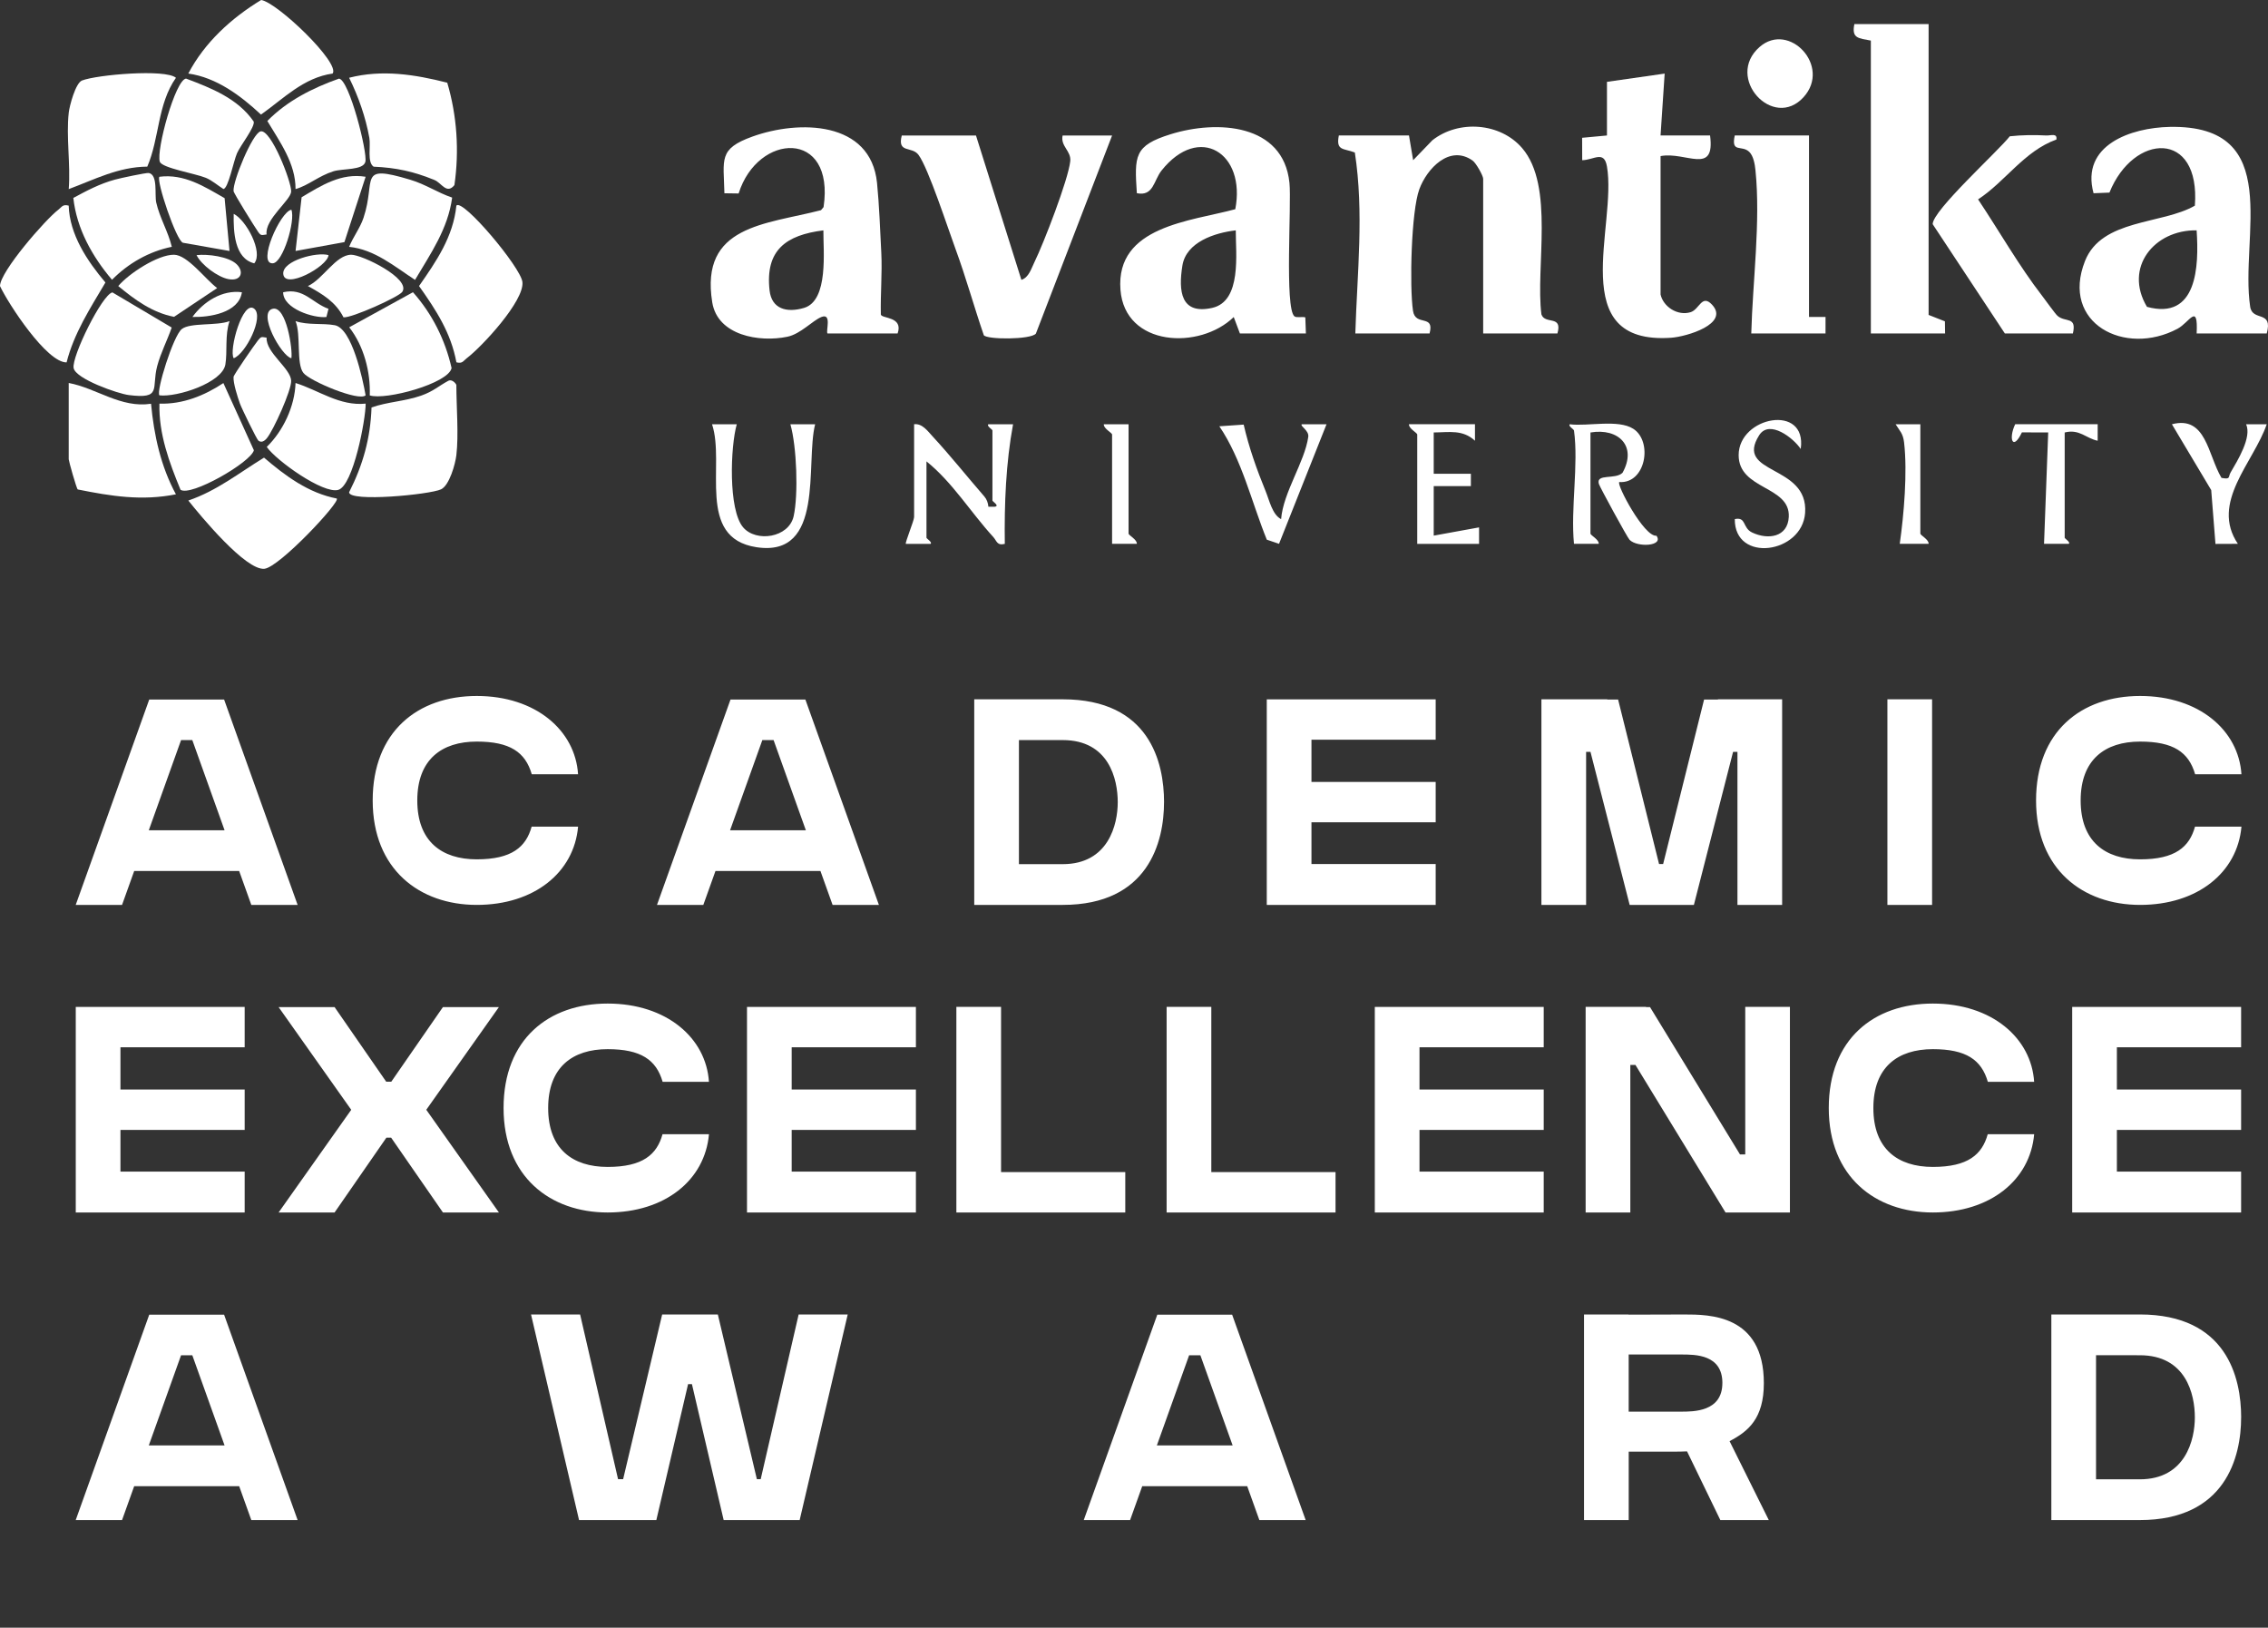 <svg xmlns="http://www.w3.org/2000/svg" id="Layer_2" viewBox="0 0 980.98 703.81"><rect x="0" y="0" width="980.98" height="703.81" fill="#333333" stroke="none"/><defs><style>.cls-1{fill:#fff}</style></defs><g id="Layer_1-2"><path d="m609.43 58.58 1.8 10.69 8.31-8.61c11.32-8.93 29.35-7.66 38.83 3.37 14.08 16.37 5.73 51.55 8.34 71.92 1.6 4.55 9.23.11 6.92 8.24h-32.11V77.3c0-1.3-3.05-6.79-4.59-7.88-9.94-7.02-19.74 3.5-23.02 12.38-3.53 9.55-4.3 42.16-2.74 52.61 1.03 6.92 9.42 1.22 7.16 9.79h-32.11c.78-26.07 3.82-52.19-.21-78.26-4.95-1.88-8.24-.65-6.92-7.36h30.32ZM357.92 144.2c-.82-.99 2.01-8.99-2.65-7.12-3.81 1.53-8.96 7.32-14.68 8.52-12.17 2.54-30.2-.51-32.52-14.86-5.4-33.4 23.07-33.63 47.04-39.86l1.11-1.33c5.01-33.8-28.47-32.26-36.74-5.89l-6.15-.09c-.32-14.72-2.73-19.16 12.07-24.5 20.22-7.29 51.22-6.85 53.94 20.01.91 8.94 1.39 21.02 1.85 30.26.43 8.83-.4 17.82-.2 26.66.35 1.86 9.84.75 7.25 8.2h-30.32Zm-1.79-44.59c-16.12 2.02-25.21 8.51-23.27 25.94.9 8.09 7.45 9.8 14.91 7.59 10.74-3.18 8.28-24.87 8.37-33.52Zm593.99 44.59c.66-13.63-3.09-4.8-8.28-2.04-22.77 12.11-50.65-2.37-40.01-29.3 7.23-18.28 33.31-15.73 47.52-23.93 2.49-32.9-26.57-31.45-36.95-5.65l-6.87.28c-5.69-20.83 16.17-28.37 32.99-28.69 49.84-.95 30.2 47.5 34.75 77.76.99 6.6 9.97 1.27 7.17 11.57h-30.32Zm-.01-44.6c-18.33-.3-31.62 16.1-21.48 33.08 21.72 5.9 22.54-17.47 21.48-33.08ZM536.3 144.2l-2.67-7.11c-14.74 14.32-47.12 12.9-49-11.82-2.09-27.52 30.39-29.58 49.67-34.81 4.69-24.3-15.64-37.13-31.89-16.73-3.45 4.33-3.43 11.27-10.69 9.81-1.05-16.17-1.23-20.58 14.62-25.5 20-6.22 48.76-4.69 51.39 21.03.95 9.26-2.15 54.17 2.15 57.71.89.73 3.36.05 4.71.45l.25 6.96H536.3Zm-1.8-44.59c-9.08 1.04-21.45 5.05-23.08 15.24-1.76 11.03-.75 21.34 12.9 18.28 12.89-2.89 10.14-23.66 10.19-33.52Zm299.68-89.19v125.75l7.06 2.78.07 5.25H809.2V17.55c-5.36-1.05-8.39-.88-7.13-7.13h32.11ZM422.14 58.58l19.64 62.43c3.25-1.01 4.31-4.97 5.66-7.7 3.96-8.05 14.63-35.66 15.48-43.59.48-4.48-4.3-6.45-3.31-11.12h21.4l-32.96 85.65c-2.22 2.69-21.19 2.62-22.52.7-4.25-12.36-7.74-25.08-12.26-37.34-3.2-8.67-11.69-34.83-15.98-40.64-2.88-3.89-9.27-.52-7.25-8.37h32.11Zm296.09 68.67c1.14 5.39 7.39 9.48 13.03 7.73 3.78-1.17 4.84-7.96 9.24-3.25 7.72 8.28-10.93 13.85-17.73 14.32-46.03 3.14-23.24-48.48-27.72-74.1-1.24-7.09-5.7-2.75-10.7-2.68l-.03-9.69 10.74-1V35.39l24.96-3.57-1.78 26.76h21.42c2.29 17.41-10.43 6.85-21.41 8.91v59.75Zm64.22-68.67v78.48h7.15l-.01 7.13h-32.11c.59-22.39 4.08-48.25 1.82-70.5-.26-2.57-.83-6.24-2.71-8.04-3.27-3.12-7.94.7-6.25-7.09h32.11Z" class="cls-1"/><path d="m867.17 144.2-31.23-47.27c0-5.97 28.26-31.48 33.36-38 5.15-.56 10.55-.63 15.73-.35 2.01.11 4.89-1.18 4.42 1.76-13.94 5-22.06 18.17-33.87 25.87 9.1 13.62 17.76 28.87 27.77 41.79 1.47 1.9 5.56 7.67 6.59 8.57 3.43 3 8.38.04 6.65 7.63h-29.43Zm-669.78 52.62c-.46 3.87-3.01 13.06-6.63 14.77-4.8 2.28-39.75 5.62-39.76 1.27 5.99-11.81 9.24-23.36 9.7-36.68 7.04-2.46 14.35-2.61 21.59-5.16 5.07-1.79 7.47-4.12 11.56-6.33 1.81-.98 3.54 1.46 3.54 1.8 0 9.34 1.05 21.48 0 30.32Zm-3.94-161.06c4.21 14.29 5.24 29.43 3.1 44.28-3.35 4.15-5.55-.94-8.61-2.2-9-3.69-16.55-5.34-26.34-5.77-2.87-1.9-1.2-8.84-1.84-12.43-1.6-8.95-4.74-17.9-8.75-26.02 14.23-3.65 28.43-1.43 42.44 2.14ZM29.71 88.91c.39 12.49 8 23.94 15.89 33.24-6.55 11.09-13.59 21.89-16.8 34.55-8.54.15-25.15-25.21-28.8-33-.04-6.18 19.62-28.76 25.24-33.03 1.54-1.17 1.8-2.44 4.47-1.76Zm.01-40.14c.34-3.02 2.96-12.88 5.75-13.96 6.51-2.52 36.09-5.06 40.63-1.18-8.06 11.54-7.08 26.05-12.39 38.42-12.47.1-22.69 5.52-33.98 9.72.84-10.56-1.16-22.65 0-33Zm0 116.83c12 2.23 22.53 10.99 35.61 8.98 1.28 13.66 4.2 27.05 10.76 39.16-14.66 2.93-27.99.83-42.46-2.1-.56-.39-3.91-12.37-3.91-13.05v-33ZM143.88 31.8c-12.61 1.78-21.2 10.82-30.99 17.75-8.78-8.18-19.22-16.03-31.44-17.75 7.06-13.46 18.62-23.97 31.51-31.81 7.02 1.11 34.26 27.2 30.92 31.8Zm53.53 124.88c-2.35-12.8-8.84-22.64-16.16-33 7.47-10.71 14.77-21.27 16.15-34.78 2.68-3.25 27.92 26.74 28.57 33.08.83 8.17-17.5 27.92-24.1 32.93-1.54 1.17-1.81 2.43-4.46 1.76Zm-51.75 58.89c1.68 1.43-24.87 29.77-31.32 30.37-8.07.76-27.47-22.73-32.88-29.51 12.29-4.19 21.83-11.87 32.74-18.55 9.22 7.89 19.2 15.31 31.46 17.68Z" class="cls-1"/><path d="M159.93 170.96c.38-10.18-2.57-21.37-8.88-29.44l27.57-15.16c8.28 9.31 13.94 20.56 16.7 32.78-1.29 6.65-28.57 14.05-35.38 11.83Zm-32.1-89.2c.05-11.14-6.81-20.39-12.2-29.45 8.54-8.71 19.58-14.27 30.99-18.31 4.43.4 12.42 31.98 11.41 35.97-.94 3.73-9.75 2.83-13.83 4.1-6.4 2-10.79 6.12-16.37 7.69Zm67.74 3.68c-1.82 13.57-9.34 24.23-16.05 35.58-8.87-5.77-17.44-13.14-28.51-14.29 1.71-4.25 4.75-8.14 6.21-12.51 5.61-16.78-2.84-23.4 20.16-16.52 6.85 2.05 11.69 5.53 18.19 7.74ZM80.49 33.99c10.93 4.11 22.38 8.6 29.26 18.59.53 2.43-5.72 10.24-7.23 13.68s-3.8 15.35-5.9 15.46c-2.46-1.55-4.94-3.75-7.62-4.84-4.67-1.9-18.95-4.22-19.87-6.95-1.65-4.91 6.74-35.53 11.36-35.95Zm77.67 140.54c.04 6.77-5.37 35.48-11.87 37.3s-26.72-12.59-30.91-18.57c7.1-6.93 12.12-17.54 12.45-27.65 10.12 3.17 19 10.05 30.33 8.92Zm-80.08 37.24c-4.86-11.8-9.46-24.17-9.12-37.24 10.02.34 19.49-3.47 27.66-8.89l13.19 29.05c-1.3 5.23-27.32 20.19-31.73 17.08Zm-29.46-85.34 25.65 15.2c-1.95 5.61-4.78 10.98-6.3 16.75-2.51 9.53 2.22 14.26-12.25 12.45-4.74-.59-22.97-6.96-23.87-11.67-.94-4.9 12.29-31.79 16.77-32.73Zm25.69-19.71c-9.81 1.98-18.86 7.15-25.86 14.26-8.5-10-15.29-22.05-16.73-35.39 5.88-3.18 11.43-6.13 17.98-7.92 2.29-.63 13.62-3.06 14.66-2.86 4.04.77 2.44 9.35 3.22 12.79 1.5 6.6 5.16 12.56 6.73 19.12Zm321.07 76.72c3.55-.42 5.92 3.02 8.06 5.32 7.59 8.2 14.93 17.42 22.32 25.92 1.07 1.23 1.6 2.81 1.75 4.42l2.63.02c2.52-.29-.88-2.27-.88-2.68v-30.32c0-.4-2.64-1.96-1.78-2.66h10.7c-3.1 16.71-3.81 34.42-3.57 51.71-3.45.85-3.43-1.27-5.01-3-9.71-10.6-17.61-23.61-28.87-32.67v33c0 .4 2.64 1.96 1.78 2.66h-10.7c-.46-.39 3.57-10.05 3.57-11.58v-40.13Zm285.4 2.68c-.07-.52-2.66-1.95-1.78-2.66 7.83.97 20.92-2.25 27.46 1.96 8.49 5.46 5.41 23.81-6.06 23.02-1.41.88 10.78 23.86 16.05 23.2 3.35 4.55-8.27 5.17-11.61 1.78-.97-.98-12.9-22.86-13.28-24.19-1.31-4.58 7.15-1.74 10.23-4.79 6.4-11.5-1.71-19.48-13.86-17.43v43.7c0 .76 3.76 2.6 3.57 4.44h-10.7c-1.5-15.3 2.04-34.2 0-49.04Zm-362.1-2.67c-2.75 9.62-3.74 36.88 2.72 44.54 5.59 6.63 19.8 4.59 21.88-4.79s1.34-30.08-1.41-39.74h10.7c-4.3 16.9 4.43 57.72-25.4 53.15-26.24-4.02-13.39-35.82-19.19-53.15h10.7Zm-219.4-44.59c-2.07 6.05-.87 13.1-1.79 18.71-1.3 7.96-20.92 14.27-28.52 13.38-1.57-1.53 5.96-25.78 9.67-28.67s15.08-1.29 20.64-3.42Zm-5.35-14.3L75.29 137c-9.41-1.81-16.96-7.38-24.14-13.31 4.6-5.45 17.1-13.58 24.08-13.54 5.87.03 13.59 10.62 18.69 14.41Zm21.38-23.17c-2.07.22-2.36.73-3.64-1.1-1.39-1.99-10.56-16.64-10.65-17.66-.4-4.19 8.14-24.94 11.66-25.82 4.49-1.12 13.39 21.74 13.26 25.98-.11 3.79-11.55 12.04-10.63 18.61Zm0 44.6c-.35 6.56 10.45 13.27 10.63 18.67.13 4.07-7.59 21.25-10.49 24.79-1.17 1.43-2.42 2.01-3.66 1.12-.73-.53-7.28-14.02-8.02-16.08-1-2.81-2.97-8.92-2.75-11.53.08-.95 9.24-14.15 10.61-15.84s1.42-1.45 3.67-1.12Zm422.62 37.61c2.23 9.8 5.71 19.57 9.51 28.84 1.6 3.91 2.9 10.15 6.68 12.03.92-11.59 10.2-24.66 11.75-35.58.39-2.76-3.7-4.68-2.81-5.43h10.7l-20.54 51.69-5.29-1.79c-6.57-16.17-10.76-34.66-20.53-49.03l10.54-.73ZM97.15 85.67l2.12 22.85-20.13-3.55c-2.9-.85-11.7-27.06-10.18-28.54 10.77-1.35 19.36 4.21 28.18 9.25Z" class="cls-1"/><path d="m158.15 76.43-9.18 28.26-21.13 3.83 2.62-23.23c8.69-5.18 17.1-10.57 27.69-8.86Zm-.01 94.51c-2.91 2.76-24.09-6.15-26.89-9.66-3.2-4.03-.97-16.46-3.42-22.43 5.37 1.83 11.61.8 16.95 1.77 7.48 1.36 12.11 23.23 13.36 30.32Zm620.73 23.2c-3.12-4.74-13.57-12.87-17.96-5.96-10.95 17.24 21.36 12.42 19.86 33.59-1.25 17.66-30.57 21.78-30.42 2.69 5.1-1.05 3.2 3.77 7.52 5.81 6.85 3.24 15.36 2.05 15.83-6.71.73-13.59-21.68-11.65-21.68-26.76 0-16.73 29.68-22.42 26.85-2.68Zm-604.85-67.96c-1.44 2.2-21.95 11.41-25.45 11.03-3.37-6.68-9.07-10.02-15.39-13.52 6.47-2.92 12.06-13.48 18.69-13.54 4.74-.04 25.9 10.27 22.15 16.02Zm606.1-84.19c-13.13 14.52-34.23-8.41-19.02-21.7 12.72-11.11 31.12 8.31 19.02 21.7ZM637.97 183.44v7.13c-5.34-4.91-11.07-3.63-17.84-3.57v17.85h16.07v5.34h-16.07v21.42l19.61-3.57v7.13H613V187.9c0-.76-3.77-2.61-3.57-4.46h28.54Zm322.87 23.19c4.12.8 2.83-.36 3.95-2.3 3.08-5.3 9.26-15.24 6.72-20.88h8.92c-5.68 16.57-24.52 33.83-12.48 51.7l-9.69.04-1.84-23.27-17-28.47c14.82-3.87 15.49 13.14 21.43 23.17Zm-53.53-23.19v7.13c-4.94-.95-7.88-5.2-14.27-3.56v45.48c0 .4 2.64 1.96 1.78 2.66h-10.71l1.8-48.15-11.37-.04c-3.92 8.2-5.93 2.85-2.91-3.52h35.67Zm-76.7 0v47.27c0 .76 3.76 2.6 3.57 4.44H821.7c1.82-12.82 3.36-30.88 1.88-43.79-.45-3.96-1.81-4.91-3.67-7.91h10.7Zm-342.47 0v47.27c0 .76 3.76 2.6 3.57 4.44h-10.7V187.9c0-.76-3.76-2.6-3.57-4.44h10.7ZM126.03 90.69c1.83 4.63-3.61 22.86-8.01 23.16-6.95.47 3.23-22.4 8.01-23.16Zm-16.05 42.82c4.31 3.5-3.73 19.53-8.89 21.39-2.2-3.27 3.89-25.46 8.89-21.39Zm-5.35-7.14c-1.34 9-14.2 10.88-21.4 10.68 4.81-6.65 12.98-11.83 21.4-10.68Zm21.4 28.53c-4.31-.88-14.98-19.97-7.99-21.4 5.81-1.18 8.63 17.58 7.99 21.4Zm-16.06-41.03c-8.62-2.14-9.02-13.75-8.89-21.4 5.38 2.65 12.9 16.54 8.89 21.4Zm-7.58.42c3.26 3.19 1.99 7.48-3.64 6.39-4.55-.88-11.6-6.05-13.74-10.36 4.79-.56 13.91.58 17.38 3.97Zm39.69 19.24-.9 3.55c-5.49.6-18.72-3.59-18.71-10.71 8.9-2.03 12.43 4.57 19.6 7.16Zm.01-23.21c-.36 4.94-19.21 15.17-19.58 8.02-.29-5.69 14.71-9.53 19.58-8.02Z" class="cls-1"/><path d="M29.33 283.33h943.66V703.8H29.33z" style="fill:none"/><path d="M128.74 391.28H108.7l-5.25-14.65H58.04l-5.25 14.65H32.75l31.8-88.81h32.38l31.8 88.81Zm-31.6-32.27-13.96-39h-4.86l-13.96 39h32.79Zm132.81-1.56h20.09c-1.76 19.85-19.03 33.83-43.83 33.83s-45.01-15.41-45.01-45.17 19.49-45.17 45.01-45.17 42.6 14.89 43.82 33.84H230c-2.77-9.56-9.44-14.12-23.79-14.12-15.2 0-25.72 7.8-25.72 25.46s10.52 25.46 25.72 25.46 21.3-5.35 23.74-14.12Zm150.21 33.83h-20.04l-5.25-14.65h-45.41l-5.25 14.65h-20.04l31.8-88.81h32.38l31.8 88.81Zm-31.6-32.27-13.96-39h-4.86l-13.96 39h32.79Zm154.92-12.13c0 17.1-6.71 44.4-43.83 44.4h-38.26v-88.9h38.27c37.66 0 43.83 27.4 43.83 44.5Zm-20.02 0c0-10.02-3.84-26.87-23.81-26.87h-18.93v53.65h18.93c19.83 0 23.81-17.22 23.81-26.78Zm137.52-44.5v17.47h-53.73v18.25h53.73v17.47h-53.73v18.03h53.73v17.69h-73.06v-88.9h73.06Zm149.85 0v88.9H751.5v-66.17h-1.89l-16.95 66.17h-27.78l-16.95-66.17h-1.89v66.17h-19.33v-88.9h28.48v.09h4.69l17.71 71.13h1.77l17.71-71.13h5.98v-.09h27.78Zm45.53 88.9v-88.9h19.33v88.9h-19.33Zm133.05-33.83h20.09c-1.76 19.85-19.03 33.83-43.83 33.83s-45.01-15.41-45.01-45.17 19.49-45.17 45.01-45.17 42.6 14.89 43.82 33.84h-20.03c-2.77-9.56-9.44-14.12-23.79-14.12-15.2 0-25.72 7.8-25.72 25.46s10.52 25.46 25.72 25.46 21.3-5.35 23.74-14.12Zm-843.58 77.93v17.47H52.1v18.25h53.73v17.47H52.1v18.03h53.73v17.69H32.77v-88.9h73.06Zm78.56 44.5 31.41 44.4h-24.21l-22.4-32.34h-2.07l-22.4 32.34h-24.21l31.41-44.4-31.41-44.41h24.21l22.33 32.26h2.2l22.33-32.26h24.21l-31.41 44.4Zm102.17 10.57h20.09c-1.76 19.85-19.03 33.83-43.83 33.83s-45.01-15.41-45.01-45.17 19.49-45.17 45.01-45.17 42.6 14.89 43.82 33.84h-20.03c-2.77-9.56-9.44-14.12-23.79-14.12-15.2 0-25.72 7.8-25.72 25.46s10.52 25.46 25.72 25.46 21.3-5.35 23.74-14.12Zm109.6-55.07v17.47h-53.73v18.25h53.73v17.47h-53.73v18.03h53.73v17.69H323.1v-88.9h73.06Zm36.83 71.43h53.73v17.47h-73.06v-88.9h19.33v71.43Zm90.94 0h53.73v17.47H504.6v-88.9h19.33v71.43Zm143.78-71.43v17.47h-53.73v18.25h53.73v17.47h-53.73v18.03h53.73v17.69h-73.06v-88.9h73.06Zm87.16 0h19.33v88.9h-27.85l-38.96-63.79h-2.22v63.79h-19.33v-88.9h26.13v.09h1.72l38.91 63.7h2.28v-63.79Zm104.88 55.07h20.09c-1.76 19.85-19.03 33.83-43.83 33.83S791 508.87 791 479.11s19.49-45.17 45.01-45.17 42.6 14.89 43.82 33.84H859.8c-2.77-9.56-9.44-14.12-23.79-14.12-15.2 0-25.72 7.8-25.72 25.46s10.52 25.46 25.72 25.46 21.3-5.35 23.74-14.12Zm109.6-55.07v17.47h-53.73v18.25h53.73v17.47h-53.73v18.03h53.73v17.69h-73.06v-88.9h73.06Zm-840.61 221.9H108.7l-5.25-14.65H58.04l-5.25 14.65H32.75l31.8-88.81h32.38l31.8 88.81Zm-31.6-32.27-13.96-39h-4.86l-13.96 39h32.79Zm248.29-56.63h21.23l-20.78 88.9h-32.87l-13.73-58.79h-1.66l-13.73 58.79h-33.43l-20.77-88.9h21.23l16.41 71.21h2.2l16.88-71.21h24.08l16.88 71.21h1.66l16.41-71.21Zm219.32 88.9h-20.04l-5.25-14.65h-45.41l-5.25 14.65h-20.04l31.8-88.81h32.38l31.8 88.81Zm-31.59-32.27-13.96-39h-4.86l-13.96 39h32.79Zm214.93-1.87 16.97 34.14H744.1l-14.4-29.7c-1.91.09-3.57.11-4.77.11h-20.46v29.6h-19.33v-88.9h19.33v.07c4.72-.02 18.77-.07 24.04-.07 10.68 0 34.41-.04 34.41 29.69 0 15.35-6.82 20.91-14.82 25.07Zm-3.1-25.11c0-12.34-11.66-12.34-17.68-12.34h-22.85v24.71h22.55c5.51 0 17.97.07 17.97-12.37Zm224.37 14.85c0 17.1-6.71 44.4-43.83 44.4h-38.26v-88.9h38.27c37.66 0 43.83 27.4 43.83 44.5Zm-20.02 0c0-10.02-3.84-26.87-23.81-26.87H906.6v53.65h18.93c19.83 0 23.81-17.22 23.81-26.78Z" class="cls-1"/></g></svg>